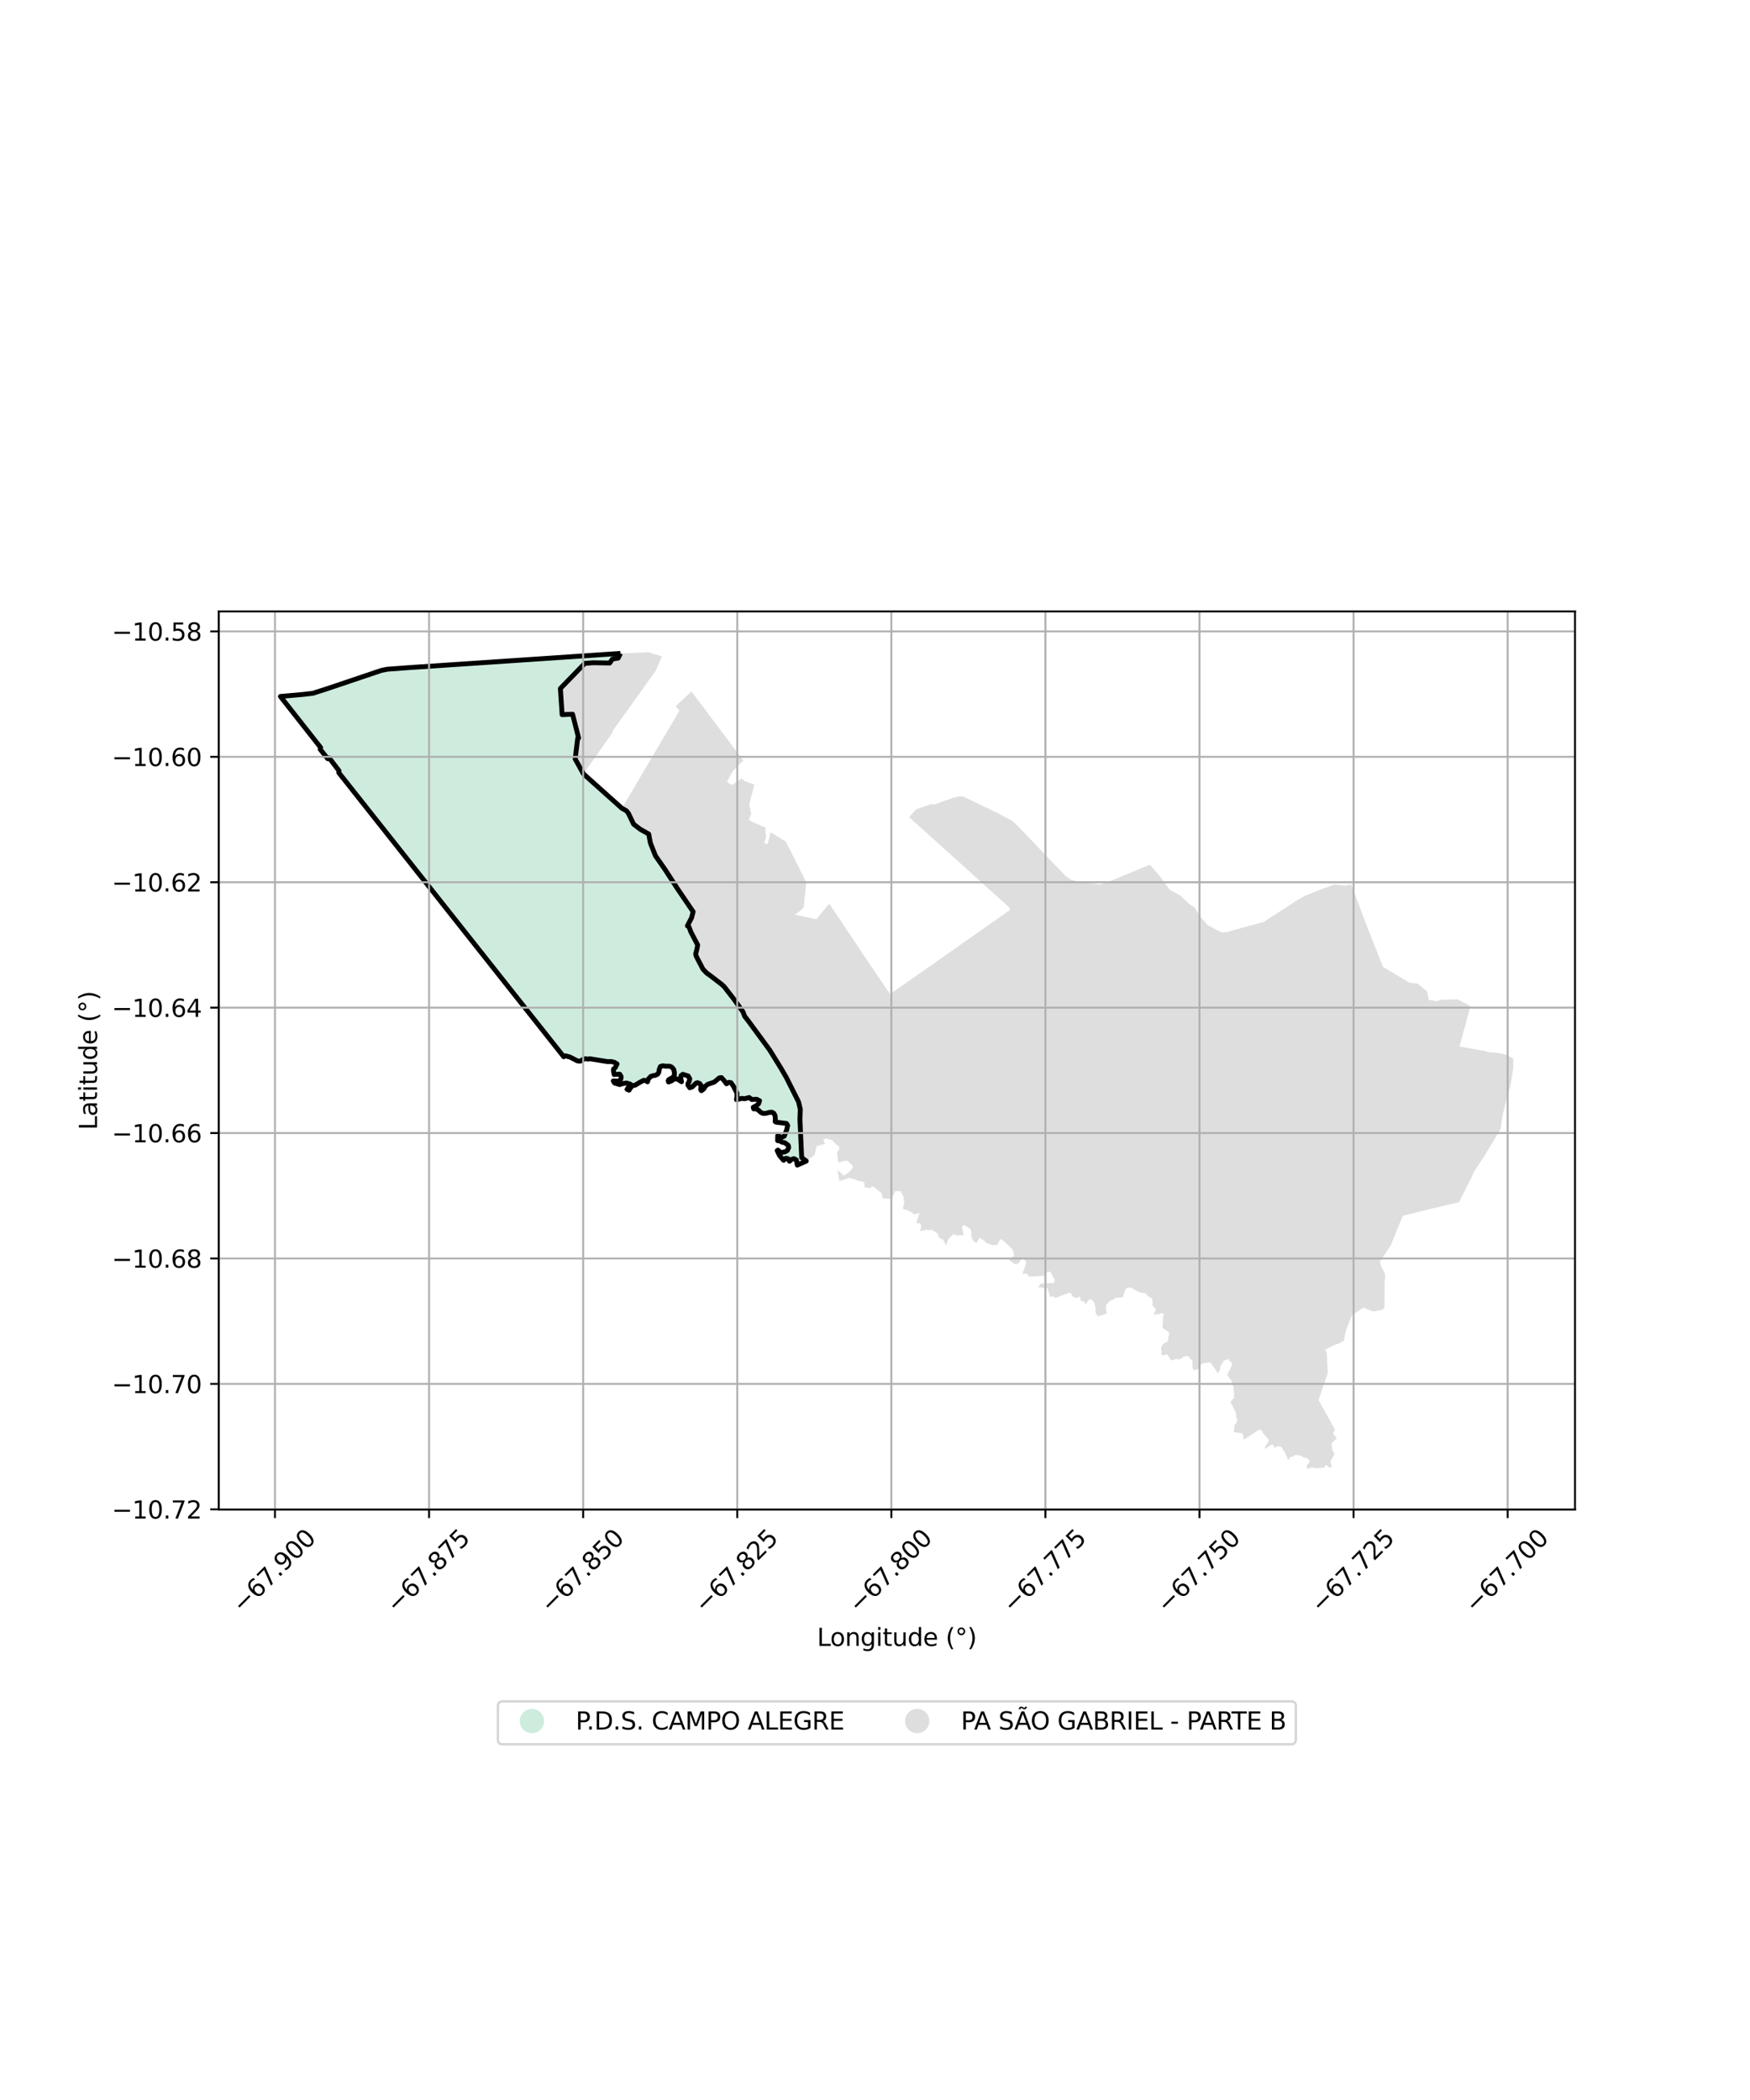 <?xml version="1.0" encoding="utf-8" standalone="no"?>
<!DOCTYPE svg PUBLIC "-//W3C//DTD SVG 1.1//EN"
  "http://www.w3.org/Graphics/SVG/1.1/DTD/svg11.dtd">
<svg xmlns:xlink="http://www.w3.org/1999/xlink" width="720pt" height="864pt" viewBox="0 0 720 864" xmlns="http://www.w3.org/2000/svg" version="1.1">
 <defs>
  <style type="text/css">*{stroke-linejoin: round; stroke-linecap: butt}</style>
 </defs>
 <g id="figure_1">
  <g id="patch_1">
   <path d="M 0 864 
L 720 864 
L 720 0 
L 0 0 
z
" style="fill: #ffffff"/>
  </g>
  <g id="axes_1">
   <g id="patch_2">
    <path d="M 90 621.082 
L 648 621.082 
L 648 251.558 
L 90 251.558 
z
" style="fill: #ffffff"/>
   </g>
   <g id="PatchCollection_1">
    <path d="M 255.27 268.825 
L 254.335 270.756 
L 251.948 271.163 
L 250.85 272.791 
L 244.049 272.671 
L 240.606 272.929 
L 230.558 283.266 
L 231.274 294.041 
L 235.564 293.836 
L 235.74 294.524 
L 236.196 296.25 
L 238.062 303.623 
L 237.698 303.683 
L 236.639 312.252 
L 240.034 318.384 
L 255.868 332.55 
L 257.717 333.576 
L 258.54 334.608 
L 259.151 335.873 
L 260.687 339.09 
L 263.388 341.167 
L 266.891 343.132 
L 267.582 346.817 
L 269.683 352.123 
L 273.471 357.522 
L 278.762 365.676 
L 285.175 375.104 
L 285.001 375.782 
L 284.531 377.618 
L 282.812 380.927 
L 283.428 381.254 
L 284.265 383.467 
L 287.051 388.806 
L 286.866 389.78 
L 286.74 390.507 
L 286.224 392.407 
L 286.341 393.13 
L 286.868 394.242 
L 289.226 398.751 
L 290.785 400.375 
L 292.141 401.321 
L 297.009 405.07 
L 297.957 405.955 
L 301.997 411.148 
L 305.709 416.343 
L 306.392 418.158 
L 307.774 419.9 
L 316.303 431.415 
L 316.584 431.854 
L 316.638 431.963 
L 321.189 439.3 
L 323.471 443.219 
L 328.549 453.331 
L 329.254 456.361 
L 329.108 460.586 
L 329.838 476.271 
L 331.73 477.696 
L 328.03 479.358 
L 327.644 477.251 
L 326.666 476.697 
L 325.668 477 
L 324.819 477.779 
L 324.157 476.682 
L 323.288 476.558 
L 322.381 477.379 
L 320.721 475.412 
L 319.761 473.388 
L 320.083 473.176 
L 320.628 473.748 
L 321.541 474.216 
L 323.151 473.829 
L 323.969 473.306 
L 324.497 472.096 
L 324.293 471.21 
L 322.892 470.159 
L 321.782 469.951 
L 320.671 469.327 
L 319.94 469.285 
L 319.972 467.26 
L 321.625 467.92 
L 322.668 467.446 
L 323.666 464.842 
L 324.067 463.047 
L 323.564 462.218 
L 319.327 461.714 
L 318.907 461.443 
L 319.02 460.339 
L 318.867 458.995 
L 318.416 458.079 
L 317.649 457.609 
L 316.498 457.66 
L 315.426 457.991 
L 314.129 458.128 
L 313.186 457.775 
L 311.821 456.591 
L 310.893 456.159 
L 310.105 456.235 
L 309.916 455.557 
L 311.158 454.93 
L 312.067 454.142 
L 312.509 452.868 
L 311.26 452.252 
L 309.333 452.38 
L 308.232 451.547 
L 306.395 452.048 
L 305.223 451.902 
L 303.002 452.449 
L 303.19 451.33 
L 303.214 449.747 
L 301.766 446.919 
L 300.766 445.462 
L 299.875 445.302 
L 298.886 445.903 
L 298.01 444.695 
L 296.829 443.36 
L 295.956 443.467 
L 293.887 445.191 
L 291.157 446.131 
L 290.208 446.914 
L 289.486 448.081 
L 288.574 448.742 
L 288.283 448.348 
L 288.416 446.536 
L 287.899 445.805 
L 286.975 445.452 
L 286.398 445.624 
L 284.827 447.159 
L 283.793 447.539 
L 283.033 446.405 
L 283.077 445.72 
L 283.522 445.034 
L 283.788 443.868 
L 283.159 442.717 
L 280.936 441.992 
L 280.202 442.532 
L 280.071 443.486 
L 280.396 445.055 
L 278.658 443.918 
L 277.4 443.922 
L 276.144 444.782 
L 275.035 445.161 
L 274.927 444.652 
L 275.134 444.212 
L 276.782 443.277 
L 277.414 442.543 
L 277.474 441.407 
L 277.198 439.999 
L 276.412 439.071 
L 275.561 438.662 
L 273.723 438.65 
L 272.688 438.494 
L 271.718 438.787 
L 271.277 439.861 
L 271.041 441.189 
L 270.595 441.923 
L 269.6 442.432 
L 268.621 442.581 
L 267.755 442.869 
L 266.737 443.964 
L 266.403 445.086 
L 265.571 444.612 
L 264.88 444.454 
L 263.057 445.41 
L 261.39 446.451 
L 260.482 446.614 
L 259.693 447.153 
L 258.821 448.535 
L 257.981 448.186 
L 258.454 447.425 
L 259.104 447.41 
L 259.353 446.064 
L 257.761 445.568 
L 256.061 445.857 
L 254.953 446.235 
L 252.851 445.587 
L 252.318 444.738 
L 254.325 444.831 
L 255.127 444.482 
L 255.469 443.817 
L 255.53 442.907 
L 254.965 441.938 
L 252.679 442.08 
L 252.386 440.441 
L 252.477 439.791 
L 253.085 439.312 
L 253.882 437.756 
L 252.746 437.045 
L 251.541 436.762 
L 250.027 436.782 
L 244.013 435.88 
L 243.661 435.716 
L 242.686 435.612 
L 241.991 435.758 
L 240.742 435.597 
L 239.609 435.976 
L 238.965 436.502 
L 238.423 436.608 
L 237.443 436.425 
L 234.436 434.873 
L 232.656 434.398 
L 231.93 434.767 
L 231.427 434.132 
L 227.417 429.072 
L 198.238 392.244 
L 195.739 389.089 
L 173.559 361.095 
L 159.381 343.204 
L 147.056 327.573 
L 139.362 317.867 
L 139.472 317.121 
L 135.453 311.837 
L 134.827 312.164 
L 131.758 308.316 
L 131.925 307.57 
L 124.214 297.786 
L 115.364 286.538 
L 118.747 286.274 
L 122.195 286.005 
L 124.693 285.709 
L 126.833 285.501 
L 128.68 285.248 
L 131.502 284.396 
L 133.811 283.632 
L 134.468 283.404 
L 134.748 283.308 
L 135.023 283.214 
L 135.299 283.119 
L 135.573 283.025 
L 137.382 282.393 
L 139.221 281.796 
L 140.755 281.366 
L 143.321 280.415 
L 145.46 279.762 
L 147.42 279.042 
L 149.331 278.406 
L 151.591 277.564 
L 153.758 276.843 
L 156.883 275.835 
L 159.307 275.34 
L 161.957 275.113 
L 165.089 274.891 
L 168.427 274.667 
L 170.737 274.517 
L 173.408 274.302 
L 174.123 274.279 
L 175.416 274.197 
L 176.709 274.114 
L 178.864 273.973 
L 181.066 273.824 
L 183.276 273.683 
L 185.487 273.531 
L 187.644 273.385 
L 189.953 273.234 
L 194.48 272.93 
L 199.099 272.612 
L 202.957 272.372 
L 203.709 272.314 
L 206.399 272.107 
L 208.375 271.996 
L 212.981 271.672 
L 213.678 271.639 
L 218.987 271.279 
L 224.303 270.916 
L 229.624 270.552 
L 243.851 269.595 
L 255.27 268.825 
" clip-path="url(#p26cec25c12)" style="fill: #b3e2cd; fill-opacity: 0.65"/>
    <path d="M 547.848 594.24 
L 547.895 594.404 
L 547.904 594.42 
L 548.123 596.45 
L 549.066 598.263 
L 547.467 601.018 
L 547.525 601.318 
L 547.473 601.4 
L 547.433 601.618 
L 547.446 601.788 
L 547.521 602.094 
L 547.65 602.346 
L 547.756 602.516 
L 547.966 603.605 
L 546.641 603.693 
L 546.555 603.61 
L 546.365 603.311 
L 546.276 603.141 
L 546.032 602.964 
L 545.691 602.849 
L 545.508 602.862 
L 545.311 602.93 
L 545.181 603.039 
L 545.045 603.297 
L 544.95 603.665 
L 544.863 603.81 
L 540.924 604.072 
L 540.57 603.957 
L 540.298 603.76 
L 540.135 603.719 
L 539.924 603.733 
L 539.556 603.794 
L 539.529 603.794 
L 539.012 603.977 
L 538.427 604.188 
L 538.252 604.249 
L 537.697 604.285 
L 537.696 602.894 
L 538.981 601.179 
L 538.438 600.854 
L 538.441 600.843 
L 538.4 600.646 
L 538.23 600.353 
L 537.985 600.095 
L 537.393 599.83 
L 537.013 599.755 
L 536.587 599.744 
L 535.205 598.916 
L 533.089 598.518 
L 531.85 599.378 
L 531.673 599.333 
L 531.476 599.333 
L 531.272 599.347 
L 531.034 599.476 
L 530.803 599.673 
L 530.646 599.816 
L 530.517 599.959 
L 530.381 600.163 
L 530.381 600.398 
L 529.967 600.685 
L 528.416 597.082 
L 527.804 596.54 
L 527.783 596.505 
L 527.64 595.94 
L 527.504 595.709 
L 527.239 595.41 
L 526.973 595.301 
L 526.484 595.097 
L 526.069 594.988 
L 526.052 594.987 
L 526.002 594.943 
L 525.948 594.982 
L 525.824 594.975 
L 525.477 595.015 
L 525.232 595.077 
L 524.994 595.362 
L 524.865 595.532 
L 524.715 595.607 
L 524.538 595.58 
L 524.409 595.512 
L 524.314 595.417 
L 524.076 595.185 
L 523.988 595.002 
L 523.947 594.784 
L 523.926 594.56 
L 523.817 594.458 
L 523.702 594.363 
L 523.409 594.363 
L 522.981 594.54 
L 522.512 594.818 
L 521.865 595.213 
L 521.335 595.519 
L 520.702 595.913 
L 520.485 596.097 
L 520.475 596.102 
L 520.295 595.776 
L 521.22 594.038 
L 521.498 593.724 
L 521.702 593.52 
L 521.723 593.35 
L 521.759 593.024 
L 522.076 592.429 
L 519.475 589.393 
L 519.417 588.903 
L 519.328 588.644 
L 519.158 588.447 
L 519.029 588.406 
L 518.907 588.474 
L 518.778 588.58 
L 518.294 588.014 
L 511.725 592.327 
L 511.433 591.347 
L 511.473 591.208 
L 511.479 590.337 
L 511.371 590.092 
L 511.255 590.011 
L 511.071 589.943 
L 511.014 589.943 
L 510.926 589.646 
L 507.615 589.229 
L 507.96 586.262 
L 509.003 584.945 
L 508.899 584.591 
L 509.024 584.36 
L 509.078 584.143 
L 509.038 583.905 
L 508.908 583.531 
L 508.711 583.164 
L 508.568 582.932 
L 508.527 582.579 
L 508.643 581.776 
L 508.596 581.532 
L 508.378 581.056 
L 507.895 580.097 
L 507.562 579.315 
L 507.208 578.655 
L 507.117 578.568 
L 506.957 578.028 
L 506.18 576.983 
L 507.704 575.071 
L 507.628 574.419 
L 507.67 574.317 
L 507.773 574.093 
L 507.766 573.678 
L 507.711 572.998 
L 507.602 572.461 
L 507.602 571.937 
L 507.534 571.033 
L 507.5 570.645 
L 507.364 570.278 
L 507.181 569.917 
L 507.078 569.756 
L 506.929 568.493 
L 504.9 565.671 
L 506.894 561.645 
L 506.694 561.31 
L 506.732 561.193 
L 506.827 560.704 
L 506.773 560.554 
L 506.691 560.418 
L 506.48 560.268 
L 506.011 560.078 
L 505.926 560.029 
L 505.377 559.112 
L 503.507 559.867 
L 501.991 562.394 
L 501.864 563.639 
L 501.036 565.068 
L 500.39 564.023 
L 500.366 563.913 
L 500.236 563.716 
L 500.151 563.638 
L 499.49 562.569 
L 497.905 560.506 
L 494.931 560.931 
L 494.093 561.371 
L 493.527 563.135 
L 491.425 563.769 
L 490.588 563.037 
L 490.644 560.522 
L 490.507 560.32 
L 490.524 560.153 
L 490.571 559.826 
L 490.49 559.602 
L 490.034 559.31 
L 489.723 559.157 
L 488.956 558.019 
L 487.926 558.051 
L 487.776 558.116 
L 487.694 558.079 
L 487.375 558.024 
L 487.082 558.024 
L 486.912 558.12 
L 486.756 558.276 
L 486.443 558.657 
L 486.407 558.717 
L 485.314 559.196 
L 484.635 559.289 
L 484.307 559.187 
L 484.083 559.119 
L 483.79 559.153 
L 483.45 559.296 
L 483.028 559.418 
L 482.783 559.534 
L 482.769 559.546 
L 481.858 559.671 
L 481.808 559.637 
L 480.62 557.825 
L 480.553 557.671 
L 480.28 557.324 
L 480.172 557.222 
L 480.063 557.195 
L 479.906 557.195 
L 479.6 557.338 
L 479.009 557.548 
L 478.931 557.589 
L 477.941 557.543 
L 477.805 556.248 
L 477.845 556.161 
L 477.948 555.774 
L 477.961 555.61 
L 477.873 555.393 
L 477.709 555.114 
L 477.673 554.987 
L 477.626 554.537 
L 478.423 553.03 
L 480.514 551.818 
L 480.735 549.702 
L 480.845 549.599 
L 481.008 549.436 
L 481.083 549.307 
L 481.083 549.103 
L 481.001 548.817 
L 480.857 548.54 
L 480.907 548.062 
L 478.352 546.443 
L 478.33 545.159 
L 478.356 545.084 
L 478.349 544.696 
L 478.41 544.084 
L 478.505 543.316 
L 478.512 542.949 
L 478.458 542.316 
L 478.424 542.153 
L 478.458 541.942 
L 478.6 541.473 
L 478.798 541.167 
L 478.798 540.963 
L 478.764 540.705 
L 478.662 540.541 
L 478.553 540.46 
L 478.328 540.365 
L 477.995 540.358 
L 477.567 540.358 
L 477.335 540.439 
L 476.902 540.658 
L 474.55 540.865 
L 475.608 538.851 
L 474.207 537.091 
L 474.193 536.978 
L 474.132 536.645 
L 474.136 536.551 
L 474.297 535.686 
L 474.095 535.444 
L 474.077 535.047 
L 474.159 534.632 
L 474.091 534.421 
L 473.622 534 
L 473.18 533.748 
L 472.588 533.456 
L 472.386 533.398 
L 471.37 532.18 
L 468.899 531.748 
L 468.43 531.525 
L 466.755 530.613 
L 466.691 530.559 
L 466.256 530.212 
L 465.82 529.96 
L 465.467 529.845 
L 465.011 529.77 
L 464.582 529.77 
L 464.12 529.783 
L 463.814 529.926 
L 463.508 530.171 
L 463.504 530.18 
L 463.121 530.159 
L 461.944 533.806 
L 461.784 533.845 
L 461.644 533.83 
L 460.549 533.823 
L 460.168 533.904 
L 459.95 533.904 
L 459.583 533.911 
L 459.223 533.959 
L 458.964 534.054 
L 458.583 534.204 
L 458.08 534.584 
L 457.906 534.791 
L 456.803 535.061 
L 454.954 537.069 
L 455.296 540.458 
L 451.741 541.571 
L 450.943 540.456 
L 450.836 540.147 
L 450.726 539.779 
L 450.696 537.644 
L 450.509 537.42 
L 450.51 537.413 
L 450.442 536.849 
L 450.442 536.611 
L 450.102 535.978 
L 449.932 535.611 
L 449.537 535.094 
L 449.197 534.816 
L 448.912 534.659 
L 448.694 534.598 
L 448.449 534.605 
L 448.238 534.673 
L 448.227 534.683 
L 448.166 534.61 
L 446.71 536.512 
L 446.239 536.208 
L 446.198 535.842 
L 446.075 535.489 
L 445.919 535.319 
L 445.728 535.278 
L 445.415 535.387 
L 445.232 535.559 
L 444.781 535.268 
L 444.287 533.417 
L 443.025 534.045 
L 441.772 533.779 
L 440.848 532.559 
L 440.804 532.415 
L 440.709 532.197 
L 440.478 531.98 
L 440.199 531.878 
L 439.913 531.823 
L 439.655 531.946 
L 438.913 532.347 
L 438.894 532.362 
L 438.148 532.432 
L 436.707 533.041 
L 434.522 533.966 
L 434.519 533.966 
L 433.982 533.85 
L 433.771 533.694 
L 433.438 533.503 
L 433.261 533.401 
L 432.669 533.456 
L 432.39 533.49 
L 432.03 533.52 
L 431.226 530.847 
L 431.219 530.843 
L 431.139 530.484 
L 430.867 529.967 
L 430.595 529.811 
L 430.078 529.967 
L 429.767 530.03 
L 429.6 529.937 
L 427.167 529.561 
L 428.108 528.181 
L 433.772 527.824 
L 433.634 527.365 
L 433.758 527.288 
L 433.894 527.165 
L 433.934 526.886 
L 433.928 526.648 
L 433.839 526.376 
L 433.737 526.091 
L 433.601 525.894 
L 433.363 525.642 
L 433.22 525.261 
L 433.057 524.887 
L 432.829 524.682 
L 432.446 523.407 
L 431.204 523.162 
L 429.629 524.87 
L 423.488 525.245 
L 423.149 524.867 
L 422.334 523.957 
L 420.763 524.263 
L 420.885 523.295 
L 421.041 522.861 
L 421.052 522.861 
L 421.202 522.602 
L 421.338 522.439 
L 421.474 522.187 
L 421.521 521.868 
L 421.535 521.528 
L 421.56 521.416 
L 421.914 520.43 
L 421.964 520.379 
L 422.003 520.182 
L 422.256 519.476 
L 420.792 517.067 
L 419.016 519.84 
L 417.572 520.113 
L 415.194 518.436 
L 417.297 516.525 
L 417.098 515.914 
L 417.121 515.829 
L 417.08 515.51 
L 416.985 515.129 
L 416.828 514.728 
L 416.618 514.408 
L 416.605 514.393 
L 416.469 513.973 
L 413.166 510.707 
L 411.567 509.743 
L 410.263 512.192 
L 408.301 512.281 
L 405.975 511.473 
L 404.403 510.084 
L 403.049 509.283 
L 401.688 511.485 
L 400.366 510.459 
L 399.599 508.615 
L 399.623 506.596 
L 399.399 506.35 
L 399.423 506.268 
L 399.457 506.132 
L 399.45 505.982 
L 399.375 505.799 
L 399.199 505.588 
L 398.859 505.357 
L 398.464 505.139 
L 398.158 504.983 
L 398.147 504.98 
L 398.002 504.821 
L 396.563 503.953 
L 395.748 504.852 
L 396.537 508.14 
L 393.755 508.273 
L 392.291 507.754 
L 391.709 508.308 
L 391.547 508.424 
L 391.39 508.594 
L 391.283 508.712 
L 390.308 509.64 
L 389.148 512.411 
L 388.599 511.198 
L 388.602 511.191 
L 388.595 511.062 
L 388.547 510.96 
L 388.493 510.81 
L 388.355 510.66 
L 388.124 510.148 
L 386.297 509.175 
L 385.9 507.579 
L 384.231 506.52 
L 384.026 506.483 
L 383.555 506.071 
L 383.405 505.969 
L 383.194 505.941 
L 382.895 505.969 
L 382.542 506.077 
L 382.314 506.167 
L 381.225 505.966 
L 378.575 506.577 
L 379.072 504.208 
L 378.753 504.026 
L 378.787 503.942 
L 378.76 503.629 
L 378.631 503.398 
L 378.399 503.242 
L 377.978 503.208 
L 377.808 503.214 
L 377.563 503.316 
L 377.528 503.33 
L 377.047 503.056 
L 378.321 499.006 
L 376.185 499.689 
L 376.004 499.596 
L 375.754 499.352 
L 375.427 499.025 
L 375.141 498.787 
L 374.624 498.597 
L 374.046 498.264 
L 373.563 498.094 
L 373.285 497.896 
L 372.958 497.74 
L 372.373 497.686 
L 372.233 497.668 
L 371.471 497.278 
L 372.084 494.62 
L 371.703 493.455 
L 371.72 493.428 
L 371.809 493.272 
L 371.795 492.993 
L 371.768 492.599 
L 371.713 492.313 
L 371.36 491.606 
L 371.142 491.198 
L 370.835 490.799 
L 370.613 490.12 
L 368.354 490.018 
L 366.859 493.263 
L 363.216 493.056 
L 362.654 490.826 
L 359.161 488.051 
L 357.787 488.83 
L 355.682 488.466 
L 355.656 486.61 
L 355.263 486.481 
L 355.233 486.417 
L 355.063 486.199 
L 354.56 486.077 
L 353.934 485.948 
L 353.612 485.94 
L 351.933 485.39 
L 351.771 485.234 
L 351.553 485.145 
L 351.39 485.084 
L 351.152 485.105 
L 351.103 485.118 
L 349.428 484.569 
L 345.375 485.951 
L 344.602 481.4 
L 347.166 483.746 
L 347.818 483.206 
L 347.833 483.214 
L 347.983 483.194 
L 348.227 483.058 
L 349.003 482.459 
L 349.302 482.262 
L 349.52 482.01 
L 349.69 481.765 
L 349.935 481.684 
L 350.2 481.446 
L 350.282 481.167 
L 350.282 481.164 
L 350.377 481.084 
L 351.031 479.863 
L 348.667 477.53 
L 347.923 477.668 
L 347.874 477.665 
L 347.5 477.665 
L 347.044 477.692 
L 346.629 477.828 
L 346.391 477.916 
L 346.264 477.977 
L 344.937 478.224 
L 344.337 474.516 
L 345.412 472.379 
L 345.168 472.116 
L 345.194 471.918 
L 345.16 471.734 
L 345.038 471.517 
L 344.888 471.415 
L 344.541 471.258 
L 344.234 471.112 
L 342.238 468.964 
L 341.275 468.858 
L 341.065 468.769 
L 340.766 468.654 
L 340.433 468.511 
L 340.14 468.422 
L 339.862 468.436 
L 339.569 468.599 
L 339.534 468.666 
L 338.749 468.58 
L 339.384 470.698 
L 338.633 470.887 
L 338.454 470.864 
L 338.256 470.864 
L 338.032 470.911 
L 337.753 471.068 
L 337.665 471.13 
L 335.961 471.558 
L 335.13 475.203 
L 331.73 477.696 
L 329.837 476.271 
L 329.108 460.586 
L 329.254 456.361 
L 328.549 453.332 
L 323.471 443.219 
L 321.189 439.3 
L 316.638 431.963 
L 316.584 431.854 
L 316.304 431.415 
L 307.774 419.901 
L 306.392 418.158 
L 305.709 416.343 
L 301.997 411.148 
L 297.957 405.955 
L 297.009 405.069 
L 292.141 401.32 
L 290.785 400.375 
L 289.226 398.751 
L 286.868 394.242 
L 286.34 393.13 
L 286.224 392.407 
L 286.74 390.506 
L 286.866 389.78 
L 287.051 388.806 
L 284.265 383.467 
L 283.428 381.254 
L 285.178 377.874 
L 285.607 375.349 
L 285.174 375.104 
L 278.762 365.676 
L 273.471 357.522 
L 269.683 352.123 
L 267.582 346.817 
L 266.892 343.132 
L 263.388 341.167 
L 260.687 339.09 
L 259.151 335.873 
L 258.539 334.607 
L 257.717 333.576 
L 255.868 332.55 
L 279.542 292.397 
L 277.993 290.485 
L 284.514 284.498 
L 293.884 296.985 
L 297.311 301.555 
L 302.72 308.763 
L 305.793 312.859 
L 301.593 317.154 
L 299.105 321.57 
L 299.986 322.368 
L 301.335 322.981 
L 305.091 320.28 
L 306.401 321.389 
L 310.329 322.742 
L 308.267 331.125 
L 309.091 334.803 
L 308.115 337.137 
L 308.752 337.824 
L 314.893 340.484 
L 314.963 341.967 
L 315.13 344.621 
L 314.338 346.821 
L 315.754 347.381 
L 317.049 342.431 
L 323.342 346.269 
L 331.73 363.01 
L 330.681 373.172 
L 329.489 374.541 
L 327.012 376.311 
L 335.866 378.212 
L 341.181 371.806 
L 353.956 390.877 
L 356.12 394.178 
L 366.172 408.965 
L 372.255 404.741 
L 378.88 400.11 
L 384.1 396.474 
L 389.75 392.504 
L 415.523 374.4 
L 415.348 373.41 
L 408.825 367.576 
L 400.172 359.773 
L 391.486 351.914 
L 374.036 336.215 
L 376.936 332.984 
L 383.689 330.673 
L 384.035 331.125 
L 391.977 328.294 
L 394.811 327.61 
L 396.331 327.735 
L 402.2 330.538 
L 410.409 334.507 
L 416.37 337.674 
L 418.575 339.667 
L 429.282 350.853 
L 430.193 351.809 
L 438.358 360.333 
L 440.499 361.893 
L 442.697 362.551 
L 452.56 363.891 
L 456.301 362.715 
L 468.284 357.75 
L 469.274 357.319 
L 473.061 355.769 
L 477.325 360.659 
L 481.206 366.04 
L 485.415 368.32 
L 489.645 372.23 
L 491.311 373.196 
L 494.264 377.617 
L 496.845 380.649 
L 500.067 382.324 
L 502.608 383.573 
L 505.026 383.543 
L 505.981 383.115 
L 519.916 379.301 
L 525.287 375.818 
L 529.389 373.247 
L 533.113 370.703 
L 536.526 368.73 
L 543.271 366.013 
L 549.134 363.887 
L 553.55 364.397 
L 555.709 363.835 
L 555.921 363.807 
L 560.085 374.981 
L 562.063 380.217 
L 564.037 385.217 
L 565.57 389.12 
L 568.971 397.775 
L 579.883 404.319 
L 583.213 404.688 
L 587.157 407.897 
L 587.788 411.351 
L 590.985 411.894 
L 593.013 411.313 
L 599.755 411.177 
L 605.001 413.958 
L 600.463 430.558 
L 601.147 430.689 
L 611.353 432.495 
L 612.333 432.915 
L 614.86 433.031 
L 619.23 433.791 
L 622.567 435.478 
L 622.636 439.272 
L 621.448 446.476 
L 619.556 453.5 
L 618.343 458.214 
L 617.379 464.434 
L 610.909 475.319 
L 610.718 475.64 
L 607.214 480.907 
L 606.312 482.275 
L 605.54 484.148 
L 605.221 484.823 
L 603.116 489.025 
L 602.793 489.678 
L 600.25 494.643 
L 596.991 495.392 
L 589.341 497.191 
L 577.149 500.209 
L 576.232 502.43 
L 572.233 512.287 
L 570.17 515.435 
L 567.711 518.996 
L 568.423 521.458 
L 569.757 523.822 
L 569.915 525.716 
L 569.674 527.255 
L 569.613 538.168 
L 568.431 538.98 
L 564.899 539.582 
L 561.727 538.279 
L 561.01 537.986 
L 556.376 541.002 
L 555.645 542.533 
L 553.613 547.841 
L 552.935 551.623 
L 550.716 552.821 
L 549.486 553.119 
L 545.078 555.356 
L 545.824 556.214 
L 546.311 564.8 
L 542.504 575.978 
L 549.258 588.291 
L 548.41 589.849 
L 550.012 591.721 
L 547.833 593.767 
L 547.875 594.15 
L 547.848 594.24 
" clip-path="url(#p26cec25c12)" style="fill: #cccccc; fill-opacity: 0.65"/>
    <path d="M 269.829 275.874 
L 252.099 300.655 
L 251.988 301.417 
L 240.034 318.384 
L 236.639 312.252 
L 237.698 303.683 
L 238.062 303.624 
L 236.196 296.25 
L 235.74 294.524 
L 235.563 293.835 
L 231.273 294.041 
L 230.558 283.266 
L 240.606 272.929 
L 244.05 272.67 
L 250.85 272.791 
L 251.949 271.163 
L 254.335 270.756 
L 255.269 268.825 
L 266.699 268.355 
L 272.345 270.043 
L 269.829 275.874 
" clip-path="url(#p26cec25c12)" style="fill: #cccccc; fill-opacity: 0.65"/>
   </g>
   <g id="PatchCollection_2">
    <path d="M 255.27 268.825 
L 254.335 270.756 
L 251.948 271.163 
L 250.85 272.791 
L 244.049 272.671 
L 240.606 272.929 
L 230.558 283.266 
L 231.274 294.041 
L 235.564 293.836 
L 238.062 303.623 
L 237.698 303.683 
L 236.639 312.252 
L 240.034 318.384 
L 255.868 332.55 
L 257.717 333.576 
L 258.54 334.608 
L 260.687 339.09 
L 263.388 341.167 
L 266.891 343.132 
L 267.582 346.817 
L 269.683 352.123 
L 273.471 357.522 
L 278.762 365.676 
L 285.175 375.104 
L 284.531 377.618 
L 282.812 380.927 
L 283.428 381.254 
L 284.265 383.467 
L 287.051 388.806 
L 286.74 390.507 
L 286.224 392.407 
L 286.341 393.13 
L 286.868 394.242 
L 289.226 398.751 
L 290.785 400.375 
L 292.141 401.321 
L 297.009 405.07 
L 297.957 405.955 
L 301.997 411.148 
L 305.709 416.343 
L 306.392 418.158 
L 307.774 419.9 
L 316.638 431.963 
L 321.189 439.3 
L 323.471 443.219 
L 328.549 453.331 
L 329.254 456.361 
L 329.108 460.586 
L 329.838 476.271 
L 331.73 477.696 
L 328.03 479.358 
L 327.644 477.251 
L 326.666 476.697 
L 325.668 477 
L 324.819 477.779 
L 324.157 476.682 
L 323.288 476.558 
L 322.381 477.379 
L 320.721 475.412 
L 319.761 473.388 
L 320.083 473.176 
L 320.628 473.748 
L 321.541 474.216 
L 323.151 473.829 
L 323.969 473.306 
L 324.497 472.096 
L 324.293 471.21 
L 322.892 470.159 
L 321.782 469.951 
L 320.671 469.327 
L 319.94 469.285 
L 319.972 467.26 
L 321.625 467.92 
L 322.668 467.446 
L 323.666 464.842 
L 324.067 463.047 
L 323.564 462.218 
L 319.327 461.714 
L 318.907 461.443 
L 319.02 460.339 
L 318.867 458.995 
L 318.416 458.079 
L 317.649 457.609 
L 316.498 457.66 
L 315.426 457.991 
L 314.129 458.128 
L 313.186 457.775 
L 311.821 456.591 
L 310.893 456.159 
L 310.105 456.235 
L 309.916 455.557 
L 311.158 454.93 
L 312.067 454.142 
L 312.509 452.868 
L 311.26 452.252 
L 309.333 452.38 
L 308.232 451.547 
L 306.395 452.048 
L 305.223 451.902 
L 303.002 452.449 
L 303.19 451.33 
L 303.214 449.747 
L 301.766 446.919 
L 300.766 445.462 
L 299.875 445.302 
L 298.886 445.903 
L 298.01 444.695 
L 296.829 443.36 
L 295.956 443.467 
L 293.887 445.191 
L 291.157 446.131 
L 290.208 446.914 
L 289.486 448.081 
L 288.574 448.742 
L 288.283 448.348 
L 288.416 446.536 
L 287.899 445.805 
L 286.975 445.452 
L 286.398 445.624 
L 284.827 447.159 
L 283.793 447.539 
L 283.033 446.405 
L 283.077 445.72 
L 283.522 445.034 
L 283.788 443.868 
L 283.159 442.717 
L 280.936 441.992 
L 280.202 442.532 
L 280.071 443.486 
L 280.396 445.055 
L 278.658 443.918 
L 277.4 443.922 
L 276.144 444.782 
L 275.035 445.161 
L 274.927 444.652 
L 275.134 444.212 
L 276.782 443.277 
L 277.414 442.543 
L 277.474 441.407 
L 277.198 439.999 
L 276.412 439.071 
L 275.561 438.662 
L 273.723 438.65 
L 272.688 438.494 
L 271.718 438.787 
L 271.277 439.861 
L 271.041 441.189 
L 270.595 441.923 
L 269.6 442.432 
L 268.621 442.581 
L 267.755 442.869 
L 266.737 443.964 
L 266.403 445.086 
L 265.571 444.612 
L 264.88 444.454 
L 263.057 445.41 
L 261.39 446.451 
L 260.482 446.614 
L 259.693 447.153 
L 258.821 448.535 
L 257.981 448.186 
L 258.454 447.425 
L 259.104 447.41 
L 259.353 446.064 
L 257.761 445.568 
L 256.061 445.857 
L 254.953 446.235 
L 252.851 445.587 
L 252.318 444.738 
L 254.325 444.831 
L 255.127 444.482 
L 255.469 443.817 
L 255.53 442.907 
L 254.965 441.938 
L 252.679 442.08 
L 252.386 440.441 
L 252.477 439.791 
L 253.085 439.312 
L 253.882 437.756 
L 252.746 437.045 
L 251.541 436.762 
L 250.027 436.782 
L 242.686 435.612 
L 241.991 435.758 
L 240.742 435.597 
L 239.609 435.976 
L 238.965 436.502 
L 238.423 436.608 
L 237.443 436.425 
L 234.436 434.873 
L 232.656 434.398 
L 231.93 434.767 
L 139.362 317.867 
L 139.472 317.121 
L 135.453 311.837 
L 134.827 312.164 
L 131.758 308.316 
L 131.925 307.57 
L 115.364 286.538 
L 124.693 285.709 
L 128.68 285.248 
L 134.748 283.308 
L 156.883 275.835 
L 159.307 275.34 
L 168.427 274.667 
L 224.303 270.916 
L 255.27 268.825 
L 255.27 268.825 
" clip-path="url(#p26cec25c12)" style="fill: none; stroke: #000000; stroke-width: 2"/>
   </g>
   <g id="matplotlib.axis_1">
    <g id="xtick_1">
     <g id="line2d_1">
      <path d="M 113.135 621.082 
L 113.135 251.558 
" clip-path="url(#p26cec25c12)" style="fill: none; stroke: #b0b0b0; stroke-width: 0.8; stroke-linecap: square"/>
     </g>
     <g id="line2d_2">
      <defs>
       <path id="m2d2c40f3ee" d="M 0 0 
L 0 3.5 
" style="stroke: #000000; stroke-width: 0.8"/>
      </defs>
      <g>
       <use xlink:href="#m2d2c40f3ee" x="113.135" y="621.082" style="stroke: #000000; stroke-width: 0.8"/>
      </g>
     </g>
     <g id="text_1">
      <!-- −67.900 -->
      <g transform="translate(99.752 664.122) rotate(-45) scale(0.1 -0.1)">
       <defs>
        <path id="DejaVuSans-2212" d="M 678 2272 
L 4684 2272 
L 4684 1741 
L 678 1741 
L 678 2272 
z
" transform="scale(0.016)"/>
        <path id="DejaVuSans-36" d="M 2113 2584 
Q 1688 2584 1439 2293 
Q 1191 2003 1191 1497 
Q 1191 994 1439 701 
Q 1688 409 2113 409 
Q 2538 409 2786 701 
Q 3034 994 3034 1497 
Q 3034 2003 2786 2293 
Q 2538 2584 2113 2584 
z
M 3366 4563 
L 3366 3988 
Q 3128 4100 2886 4159 
Q 2644 4219 2406 4219 
Q 1781 4219 1451 3797 
Q 1122 3375 1075 2522 
Q 1259 2794 1537 2939 
Q 1816 3084 2150 3084 
Q 2853 3084 3261 2657 
Q 3669 2231 3669 1497 
Q 3669 778 3244 343 
Q 2819 -91 2113 -91 
Q 1303 -91 875 529 
Q 447 1150 447 2328 
Q 447 3434 972 4092 
Q 1497 4750 2381 4750 
Q 2619 4750 2861 4703 
Q 3103 4656 3366 4563 
z
" transform="scale(0.016)"/>
        <path id="DejaVuSans-37" d="M 525 4666 
L 3525 4666 
L 3525 4397 
L 1831 0 
L 1172 0 
L 2766 4134 
L 525 4134 
L 525 4666 
z
" transform="scale(0.016)"/>
        <path id="DejaVuSans-2e" d="M 684 794 
L 1344 794 
L 1344 0 
L 684 0 
L 684 794 
z
" transform="scale(0.016)"/>
        <path id="DejaVuSans-39" d="M 703 97 
L 703 672 
Q 941 559 1184 500 
Q 1428 441 1663 441 
Q 2288 441 2617 861 
Q 2947 1281 2994 2138 
Q 2813 1869 2534 1725 
Q 2256 1581 1919 1581 
Q 1219 1581 811 2004 
Q 403 2428 403 3163 
Q 403 3881 828 4315 
Q 1253 4750 1959 4750 
Q 2769 4750 3195 4129 
Q 3622 3509 3622 2328 
Q 3622 1225 3098 567 
Q 2575 -91 1691 -91 
Q 1453 -91 1209 -44 
Q 966 3 703 97 
z
M 1959 2075 
Q 2384 2075 2632 2365 
Q 2881 2656 2881 3163 
Q 2881 3666 2632 3958 
Q 2384 4250 1959 4250 
Q 1534 4250 1286 3958 
Q 1038 3666 1038 3163 
Q 1038 2656 1286 2365 
Q 1534 2075 1959 2075 
z
" transform="scale(0.016)"/>
        <path id="DejaVuSans-30" d="M 2034 4250 
Q 1547 4250 1301 3770 
Q 1056 3291 1056 2328 
Q 1056 1369 1301 889 
Q 1547 409 2034 409 
Q 2525 409 2770 889 
Q 3016 1369 3016 2328 
Q 3016 3291 2770 3770 
Q 2525 4250 2034 4250 
z
M 2034 4750 
Q 2819 4750 3233 4129 
Q 3647 3509 3647 2328 
Q 3647 1150 3233 529 
Q 2819 -91 2034 -91 
Q 1250 -91 836 529 
Q 422 1150 422 2328 
Q 422 3509 836 4129 
Q 1250 4750 2034 4750 
z
" transform="scale(0.016)"/>
       </defs>
       <use xlink:href="#DejaVuSans-2212"/>
       <use xlink:href="#DejaVuSans-36" transform="translate(83.789 0)"/>
       <use xlink:href="#DejaVuSans-37" transform="translate(147.412 0)"/>
       <use xlink:href="#DejaVuSans-2e" transform="translate(211.035 0)"/>
       <use xlink:href="#DejaVuSans-39" transform="translate(242.822 0)"/>
       <use xlink:href="#DejaVuSans-30" transform="translate(306.445 0)"/>
       <use xlink:href="#DejaVuSans-30" transform="translate(370.068 0)"/>
      </g>
     </g>
    </g>
    <g id="xtick_2">
     <g id="line2d_3">
      <path d="M 176.53 621.082 
L 176.53 251.558 
" clip-path="url(#p26cec25c12)" style="fill: none; stroke: #b0b0b0; stroke-width: 0.8; stroke-linecap: square"/>
     </g>
     <g id="line2d_4">
      <g>
       <use xlink:href="#m2d2c40f3ee" x="176.53" y="621.082" style="stroke: #000000; stroke-width: 0.8"/>
      </g>
     </g>
     <g id="text_2">
      <!-- −67.875 -->
      <g transform="translate(163.148 664.122) rotate(-45) scale(0.1 -0.1)">
       <defs>
        <path id="DejaVuSans-38" d="M 2034 2216 
Q 1584 2216 1326 1975 
Q 1069 1734 1069 1313 
Q 1069 891 1326 650 
Q 1584 409 2034 409 
Q 2484 409 2743 651 
Q 3003 894 3003 1313 
Q 3003 1734 2745 1975 
Q 2488 2216 2034 2216 
z
M 1403 2484 
Q 997 2584 770 2862 
Q 544 3141 544 3541 
Q 544 4100 942 4425 
Q 1341 4750 2034 4750 
Q 2731 4750 3128 4425 
Q 3525 4100 3525 3541 
Q 3525 3141 3298 2862 
Q 3072 2584 2669 2484 
Q 3125 2378 3379 2068 
Q 3634 1759 3634 1313 
Q 3634 634 3220 271 
Q 2806 -91 2034 -91 
Q 1263 -91 848 271 
Q 434 634 434 1313 
Q 434 1759 690 2068 
Q 947 2378 1403 2484 
z
M 1172 3481 
Q 1172 3119 1398 2916 
Q 1625 2713 2034 2713 
Q 2441 2713 2670 2916 
Q 2900 3119 2900 3481 
Q 2900 3844 2670 4047 
Q 2441 4250 2034 4250 
Q 1625 4250 1398 4047 
Q 1172 3844 1172 3481 
z
" transform="scale(0.016)"/>
        <path id="DejaVuSans-35" d="M 691 4666 
L 3169 4666 
L 3169 4134 
L 1269 4134 
L 1269 2991 
Q 1406 3038 1543 3061 
Q 1681 3084 1819 3084 
Q 2600 3084 3056 2656 
Q 3513 2228 3513 1497 
Q 3513 744 3044 326 
Q 2575 -91 1722 -91 
Q 1428 -91 1123 -41 
Q 819 9 494 109 
L 494 744 
Q 775 591 1075 516 
Q 1375 441 1709 441 
Q 2250 441 2565 725 
Q 2881 1009 2881 1497 
Q 2881 1984 2565 2268 
Q 2250 2553 1709 2553 
Q 1456 2553 1204 2497 
Q 953 2441 691 2322 
L 691 4666 
z
" transform="scale(0.016)"/>
       </defs>
       <use xlink:href="#DejaVuSans-2212"/>
       <use xlink:href="#DejaVuSans-36" transform="translate(83.789 0)"/>
       <use xlink:href="#DejaVuSans-37" transform="translate(147.412 0)"/>
       <use xlink:href="#DejaVuSans-2e" transform="translate(211.035 0)"/>
       <use xlink:href="#DejaVuSans-38" transform="translate(242.822 0)"/>
       <use xlink:href="#DejaVuSans-37" transform="translate(306.445 0)"/>
       <use xlink:href="#DejaVuSans-35" transform="translate(370.068 0)"/>
      </g>
     </g>
    </g>
    <g id="xtick_3">
     <g id="line2d_5">
      <path d="M 239.926 621.082 
L 239.926 251.558 
" clip-path="url(#p26cec25c12)" style="fill: none; stroke: #b0b0b0; stroke-width: 0.8; stroke-linecap: square"/>
     </g>
     <g id="line2d_6">
      <g>
       <use xlink:href="#m2d2c40f3ee" x="239.926" y="621.082" style="stroke: #000000; stroke-width: 0.8"/>
      </g>
     </g>
     <g id="text_3">
      <!-- −67.850 -->
      <g transform="translate(226.543 664.122) rotate(-45) scale(0.1 -0.1)">
       <use xlink:href="#DejaVuSans-2212"/>
       <use xlink:href="#DejaVuSans-36" transform="translate(83.789 0)"/>
       <use xlink:href="#DejaVuSans-37" transform="translate(147.412 0)"/>
       <use xlink:href="#DejaVuSans-2e" transform="translate(211.035 0)"/>
       <use xlink:href="#DejaVuSans-38" transform="translate(242.822 0)"/>
       <use xlink:href="#DejaVuSans-35" transform="translate(306.445 0)"/>
       <use xlink:href="#DejaVuSans-30" transform="translate(370.068 0)"/>
      </g>
     </g>
    </g>
    <g id="xtick_4">
     <g id="line2d_7">
      <path d="M 303.321 621.082 
L 303.321 251.558 
" clip-path="url(#p26cec25c12)" style="fill: none; stroke: #b0b0b0; stroke-width: 0.8; stroke-linecap: square"/>
     </g>
     <g id="line2d_8">
      <g>
       <use xlink:href="#m2d2c40f3ee" x="303.321" y="621.082" style="stroke: #000000; stroke-width: 0.8"/>
      </g>
     </g>
     <g id="text_4">
      <!-- −67.825 -->
      <g transform="translate(289.939 664.122) rotate(-45) scale(0.1 -0.1)">
       <defs>
        <path id="DejaVuSans-32" d="M 1228 531 
L 3431 531 
L 3431 0 
L 469 0 
L 469 531 
Q 828 903 1448 1529 
Q 2069 2156 2228 2338 
Q 2531 2678 2651 2914 
Q 2772 3150 2772 3378 
Q 2772 3750 2511 3984 
Q 2250 4219 1831 4219 
Q 1534 4219 1204 4116 
Q 875 4013 500 3803 
L 500 4441 
Q 881 4594 1212 4672 
Q 1544 4750 1819 4750 
Q 2544 4750 2975 4387 
Q 3406 4025 3406 3419 
Q 3406 3131 3298 2873 
Q 3191 2616 2906 2266 
Q 2828 2175 2409 1742 
Q 1991 1309 1228 531 
z
" transform="scale(0.016)"/>
       </defs>
       <use xlink:href="#DejaVuSans-2212"/>
       <use xlink:href="#DejaVuSans-36" transform="translate(83.789 0)"/>
       <use xlink:href="#DejaVuSans-37" transform="translate(147.412 0)"/>
       <use xlink:href="#DejaVuSans-2e" transform="translate(211.035 0)"/>
       <use xlink:href="#DejaVuSans-38" transform="translate(242.822 0)"/>
       <use xlink:href="#DejaVuSans-32" transform="translate(306.445 0)"/>
       <use xlink:href="#DejaVuSans-35" transform="translate(370.068 0)"/>
      </g>
     </g>
    </g>
    <g id="xtick_5">
     <g id="line2d_9">
      <path d="M 366.717 621.082 
L 366.717 251.558 
" clip-path="url(#p26cec25c12)" style="fill: none; stroke: #b0b0b0; stroke-width: 0.8; stroke-linecap: square"/>
     </g>
     <g id="line2d_10">
      <g>
       <use xlink:href="#m2d2c40f3ee" x="366.717" y="621.082" style="stroke: #000000; stroke-width: 0.8"/>
      </g>
     </g>
     <g id="text_5">
      <!-- −67.800 -->
      <g transform="translate(353.334 664.122) rotate(-45) scale(0.1 -0.1)">
       <use xlink:href="#DejaVuSans-2212"/>
       <use xlink:href="#DejaVuSans-36" transform="translate(83.789 0)"/>
       <use xlink:href="#DejaVuSans-37" transform="translate(147.412 0)"/>
       <use xlink:href="#DejaVuSans-2e" transform="translate(211.035 0)"/>
       <use xlink:href="#DejaVuSans-38" transform="translate(242.822 0)"/>
       <use xlink:href="#DejaVuSans-30" transform="translate(306.445 0)"/>
       <use xlink:href="#DejaVuSans-30" transform="translate(370.068 0)"/>
      </g>
     </g>
    </g>
    <g id="xtick_6">
     <g id="line2d_11">
      <path d="M 430.112 621.082 
L 430.112 251.558 
" clip-path="url(#p26cec25c12)" style="fill: none; stroke: #b0b0b0; stroke-width: 0.8; stroke-linecap: square"/>
     </g>
     <g id="line2d_12">
      <g>
       <use xlink:href="#m2d2c40f3ee" x="430.112" y="621.082" style="stroke: #000000; stroke-width: 0.8"/>
      </g>
     </g>
     <g id="text_6">
      <!-- −67.775 -->
      <g transform="translate(416.73 664.122) rotate(-45) scale(0.1 -0.1)">
       <use xlink:href="#DejaVuSans-2212"/>
       <use xlink:href="#DejaVuSans-36" transform="translate(83.789 0)"/>
       <use xlink:href="#DejaVuSans-37" transform="translate(147.412 0)"/>
       <use xlink:href="#DejaVuSans-2e" transform="translate(211.035 0)"/>
       <use xlink:href="#DejaVuSans-37" transform="translate(242.822 0)"/>
       <use xlink:href="#DejaVuSans-37" transform="translate(306.445 0)"/>
       <use xlink:href="#DejaVuSans-35" transform="translate(370.068 0)"/>
      </g>
     </g>
    </g>
    <g id="xtick_7">
     <g id="line2d_13">
      <path d="M 493.508 621.082 
L 493.508 251.558 
" clip-path="url(#p26cec25c12)" style="fill: none; stroke: #b0b0b0; stroke-width: 0.8; stroke-linecap: square"/>
     </g>
     <g id="line2d_14">
      <g>
       <use xlink:href="#m2d2c40f3ee" x="493.508" y="621.082" style="stroke: #000000; stroke-width: 0.8"/>
      </g>
     </g>
     <g id="text_7">
      <!-- −67.750 -->
      <g transform="translate(480.125 664.122) rotate(-45) scale(0.1 -0.1)">
       <use xlink:href="#DejaVuSans-2212"/>
       <use xlink:href="#DejaVuSans-36" transform="translate(83.789 0)"/>
       <use xlink:href="#DejaVuSans-37" transform="translate(147.412 0)"/>
       <use xlink:href="#DejaVuSans-2e" transform="translate(211.035 0)"/>
       <use xlink:href="#DejaVuSans-37" transform="translate(242.822 0)"/>
       <use xlink:href="#DejaVuSans-35" transform="translate(306.445 0)"/>
       <use xlink:href="#DejaVuSans-30" transform="translate(370.068 0)"/>
      </g>
     </g>
    </g>
    <g id="xtick_8">
     <g id="line2d_15">
      <path d="M 556.903 621.082 
L 556.903 251.558 
" clip-path="url(#p26cec25c12)" style="fill: none; stroke: #b0b0b0; stroke-width: 0.8; stroke-linecap: square"/>
     </g>
     <g id="line2d_16">
      <g>
       <use xlink:href="#m2d2c40f3ee" x="556.903" y="621.082" style="stroke: #000000; stroke-width: 0.8"/>
      </g>
     </g>
     <g id="text_8">
      <!-- −67.725 -->
      <g transform="translate(543.521 664.122) rotate(-45) scale(0.1 -0.1)">
       <use xlink:href="#DejaVuSans-2212"/>
       <use xlink:href="#DejaVuSans-36" transform="translate(83.789 0)"/>
       <use xlink:href="#DejaVuSans-37" transform="translate(147.412 0)"/>
       <use xlink:href="#DejaVuSans-2e" transform="translate(211.035 0)"/>
       <use xlink:href="#DejaVuSans-37" transform="translate(242.822 0)"/>
       <use xlink:href="#DejaVuSans-32" transform="translate(306.445 0)"/>
       <use xlink:href="#DejaVuSans-35" transform="translate(370.068 0)"/>
      </g>
     </g>
    </g>
    <g id="xtick_9">
     <g id="line2d_17">
      <path d="M 620.299 621.082 
L 620.299 251.558 
" clip-path="url(#p26cec25c12)" style="fill: none; stroke: #b0b0b0; stroke-width: 0.8; stroke-linecap: square"/>
     </g>
     <g id="line2d_18">
      <g>
       <use xlink:href="#m2d2c40f3ee" x="620.299" y="621.082" style="stroke: #000000; stroke-width: 0.8"/>
      </g>
     </g>
     <g id="text_9">
      <!-- −67.700 -->
      <g transform="translate(606.916 664.122) rotate(-45) scale(0.1 -0.1)">
       <use xlink:href="#DejaVuSans-2212"/>
       <use xlink:href="#DejaVuSans-36" transform="translate(83.789 0)"/>
       <use xlink:href="#DejaVuSans-37" transform="translate(147.412 0)"/>
       <use xlink:href="#DejaVuSans-2e" transform="translate(211.035 0)"/>
       <use xlink:href="#DejaVuSans-37" transform="translate(242.822 0)"/>
       <use xlink:href="#DejaVuSans-30" transform="translate(306.445 0)"/>
       <use xlink:href="#DejaVuSans-30" transform="translate(370.068 0)"/>
      </g>
     </g>
    </g>
    <g id="text_10">
     <!-- Longitude (°) -->
     <g transform="translate(336.14 677.191) scale(0.1 -0.1)">
      <defs>
       <path id="DejaVuSans-4c" d="M 628 4666 
L 1259 4666 
L 1259 531 
L 3531 531 
L 3531 0 
L 628 0 
L 628 4666 
z
" transform="scale(0.016)"/>
       <path id="DejaVuSans-6f" d="M 1959 3097 
Q 1497 3097 1228 2736 
Q 959 2375 959 1747 
Q 959 1119 1226 758 
Q 1494 397 1959 397 
Q 2419 397 2687 759 
Q 2956 1122 2956 1747 
Q 2956 2369 2687 2733 
Q 2419 3097 1959 3097 
z
M 1959 3584 
Q 2709 3584 3137 3096 
Q 3566 2609 3566 1747 
Q 3566 888 3137 398 
Q 2709 -91 1959 -91 
Q 1206 -91 779 398 
Q 353 888 353 1747 
Q 353 2609 779 3096 
Q 1206 3584 1959 3584 
z
" transform="scale(0.016)"/>
       <path id="DejaVuSans-6e" d="M 3513 2113 
L 3513 0 
L 2938 0 
L 2938 2094 
Q 2938 2591 2744 2837 
Q 2550 3084 2163 3084 
Q 1697 3084 1428 2787 
Q 1159 2491 1159 1978 
L 1159 0 
L 581 0 
L 581 3500 
L 1159 3500 
L 1159 2956 
Q 1366 3272 1645 3428 
Q 1925 3584 2291 3584 
Q 2894 3584 3203 3211 
Q 3513 2838 3513 2113 
z
" transform="scale(0.016)"/>
       <path id="DejaVuSans-67" d="M 2906 1791 
Q 2906 2416 2648 2759 
Q 2391 3103 1925 3103 
Q 1463 3103 1205 2759 
Q 947 2416 947 1791 
Q 947 1169 1205 825 
Q 1463 481 1925 481 
Q 2391 481 2648 825 
Q 2906 1169 2906 1791 
z
M 3481 434 
Q 3481 -459 3084 -895 
Q 2688 -1331 1869 -1331 
Q 1566 -1331 1297 -1286 
Q 1028 -1241 775 -1147 
L 775 -588 
Q 1028 -725 1275 -790 
Q 1522 -856 1778 -856 
Q 2344 -856 2625 -561 
Q 2906 -266 2906 331 
L 2906 616 
Q 2728 306 2450 153 
Q 2172 0 1784 0 
Q 1141 0 747 490 
Q 353 981 353 1791 
Q 353 2603 747 3093 
Q 1141 3584 1784 3584 
Q 2172 3584 2450 3431 
Q 2728 3278 2906 2969 
L 2906 3500 
L 3481 3500 
L 3481 434 
z
" transform="scale(0.016)"/>
       <path id="DejaVuSans-69" d="M 603 3500 
L 1178 3500 
L 1178 0 
L 603 0 
L 603 3500 
z
M 603 4863 
L 1178 4863 
L 1178 4134 
L 603 4134 
L 603 4863 
z
" transform="scale(0.016)"/>
       <path id="DejaVuSans-74" d="M 1172 4494 
L 1172 3500 
L 2356 3500 
L 2356 3053 
L 1172 3053 
L 1172 1153 
Q 1172 725 1289 603 
Q 1406 481 1766 481 
L 2356 481 
L 2356 0 
L 1766 0 
Q 1100 0 847 248 
Q 594 497 594 1153 
L 594 3053 
L 172 3053 
L 172 3500 
L 594 3500 
L 594 4494 
L 1172 4494 
z
" transform="scale(0.016)"/>
       <path id="DejaVuSans-75" d="M 544 1381 
L 544 3500 
L 1119 3500 
L 1119 1403 
Q 1119 906 1312 657 
Q 1506 409 1894 409 
Q 2359 409 2629 706 
Q 2900 1003 2900 1516 
L 2900 3500 
L 3475 3500 
L 3475 0 
L 2900 0 
L 2900 538 
Q 2691 219 2414 64 
Q 2138 -91 1772 -91 
Q 1169 -91 856 284 
Q 544 659 544 1381 
z
M 1991 3584 
L 1991 3584 
z
" transform="scale(0.016)"/>
       <path id="DejaVuSans-64" d="M 2906 2969 
L 2906 4863 
L 3481 4863 
L 3481 0 
L 2906 0 
L 2906 525 
Q 2725 213 2448 61 
Q 2172 -91 1784 -91 
Q 1150 -91 751 415 
Q 353 922 353 1747 
Q 353 2572 751 3078 
Q 1150 3584 1784 3584 
Q 2172 3584 2448 3432 
Q 2725 3281 2906 2969 
z
M 947 1747 
Q 947 1113 1208 752 
Q 1469 391 1925 391 
Q 2381 391 2643 752 
Q 2906 1113 2906 1747 
Q 2906 2381 2643 2742 
Q 2381 3103 1925 3103 
Q 1469 3103 1208 2742 
Q 947 2381 947 1747 
z
" transform="scale(0.016)"/>
       <path id="DejaVuSans-65" d="M 3597 1894 
L 3597 1613 
L 953 1613 
Q 991 1019 1311 708 
Q 1631 397 2203 397 
Q 2534 397 2845 478 
Q 3156 559 3463 722 
L 3463 178 
Q 3153 47 2828 -22 
Q 2503 -91 2169 -91 
Q 1331 -91 842 396 
Q 353 884 353 1716 
Q 353 2575 817 3079 
Q 1281 3584 2069 3584 
Q 2775 3584 3186 3129 
Q 3597 2675 3597 1894 
z
M 3022 2063 
Q 3016 2534 2758 2815 
Q 2500 3097 2075 3097 
Q 1594 3097 1305 2825 
Q 1016 2553 972 2059 
L 3022 2063 
z
" transform="scale(0.016)"/>
       <path id="DejaVuSans-20" transform="scale(0.016)"/>
       <path id="DejaVuSans-28" d="M 1984 4856 
Q 1566 4138 1362 3434 
Q 1159 2731 1159 2009 
Q 1159 1288 1364 580 
Q 1569 -128 1984 -844 
L 1484 -844 
Q 1016 -109 783 600 
Q 550 1309 550 2009 
Q 550 2706 781 3412 
Q 1013 4119 1484 4856 
L 1984 4856 
z
" transform="scale(0.016)"/>
       <path id="DejaVuSans-b0" d="M 1600 4347 
Q 1350 4347 1178 4173 
Q 1006 4000 1006 3750 
Q 1006 3503 1178 3333 
Q 1350 3163 1600 3163 
Q 1850 3163 2022 3333 
Q 2194 3503 2194 3750 
Q 2194 3997 2020 4172 
Q 1847 4347 1600 4347 
z
M 1600 4750 
Q 1800 4750 1984 4673 
Q 2169 4597 2303 4453 
Q 2447 4313 2519 4134 
Q 2591 3956 2591 3750 
Q 2591 3338 2302 3052 
Q 2013 2766 1594 2766 
Q 1172 2766 890 3047 
Q 609 3328 609 3750 
Q 609 4169 896 4459 
Q 1184 4750 1600 4750 
z
" transform="scale(0.016)"/>
       <path id="DejaVuSans-29" d="M 513 4856 
L 1013 4856 
Q 1481 4119 1714 3412 
Q 1947 2706 1947 2009 
Q 1947 1309 1714 600 
Q 1481 -109 1013 -844 
L 513 -844 
Q 928 -128 1133 580 
Q 1338 1288 1338 2009 
Q 1338 2731 1133 3434 
Q 928 4138 513 4856 
z
" transform="scale(0.016)"/>
      </defs>
      <use xlink:href="#DejaVuSans-4c"/>
      <use xlink:href="#DejaVuSans-6f" transform="translate(53.963 0)"/>
      <use xlink:href="#DejaVuSans-6e" transform="translate(115.145 0)"/>
      <use xlink:href="#DejaVuSans-67" transform="translate(178.523 0)"/>
      <use xlink:href="#DejaVuSans-69" transform="translate(242 0)"/>
      <use xlink:href="#DejaVuSans-74" transform="translate(269.783 0)"/>
      <use xlink:href="#DejaVuSans-75" transform="translate(308.992 0)"/>
      <use xlink:href="#DejaVuSans-64" transform="translate(372.371 0)"/>
      <use xlink:href="#DejaVuSans-65" transform="translate(435.848 0)"/>
      <use xlink:href="#DejaVuSans-20" transform="translate(497.371 0)"/>
      <use xlink:href="#DejaVuSans-28" transform="translate(529.158 0)"/>
      <use xlink:href="#DejaVuSans-b0" transform="translate(568.172 0)"/>
      <use xlink:href="#DejaVuSans-29" transform="translate(618.172 0)"/>
     </g>
    </g>
   </g>
   <g id="matplotlib.axis_2">
    <g id="ytick_1">
     <g id="line2d_19">
      <path d="M 90 620.979 
L 648 620.979 
" clip-path="url(#p26cec25c12)" style="fill: none; stroke: #b0b0b0; stroke-width: 0.8; stroke-linecap: square"/>
     </g>
     <g id="line2d_20">
      <defs>
       <path id="mdada3b2ca1" d="M 0 0 
L -3.5 0 
" style="stroke: #000000; stroke-width: 0.8"/>
      </defs>
      <g>
       <use xlink:href="#mdada3b2ca1" x="90" y="620.979" style="stroke: #000000; stroke-width: 0.8"/>
      </g>
     </g>
     <g id="text_11">
      <!-- −10.72 -->
      <g transform="translate(45.992 624.779) scale(0.1 -0.1)">
       <defs>
        <path id="DejaVuSans-31" d="M 794 531 
L 1825 531 
L 1825 4091 
L 703 3866 
L 703 4441 
L 1819 4666 
L 2450 4666 
L 2450 531 
L 3481 531 
L 3481 0 
L 794 0 
L 794 531 
z
" transform="scale(0.016)"/>
       </defs>
       <use xlink:href="#DejaVuSans-2212"/>
       <use xlink:href="#DejaVuSans-31" transform="translate(83.789 0)"/>
       <use xlink:href="#DejaVuSans-30" transform="translate(147.412 0)"/>
       <use xlink:href="#DejaVuSans-2e" transform="translate(211.035 0)"/>
       <use xlink:href="#DejaVuSans-37" transform="translate(242.822 0)"/>
       <use xlink:href="#DejaVuSans-32" transform="translate(306.445 0)"/>
      </g>
     </g>
    </g>
    <g id="ytick_2">
     <g id="line2d_21">
      <path d="M 90 569.378 
L 648 569.378 
" clip-path="url(#p26cec25c12)" style="fill: none; stroke: #b0b0b0; stroke-width: 0.8; stroke-linecap: square"/>
     </g>
     <g id="line2d_22">
      <g>
       <use xlink:href="#mdada3b2ca1" x="90" y="569.378" style="stroke: #000000; stroke-width: 0.8"/>
      </g>
     </g>
     <g id="text_12">
      <!-- −10.70 -->
      <g transform="translate(45.992 573.178) scale(0.1 -0.1)">
       <use xlink:href="#DejaVuSans-2212"/>
       <use xlink:href="#DejaVuSans-31" transform="translate(83.789 0)"/>
       <use xlink:href="#DejaVuSans-30" transform="translate(147.412 0)"/>
       <use xlink:href="#DejaVuSans-2e" transform="translate(211.035 0)"/>
       <use xlink:href="#DejaVuSans-37" transform="translate(242.822 0)"/>
       <use xlink:href="#DejaVuSans-30" transform="translate(306.445 0)"/>
      </g>
     </g>
    </g>
    <g id="ytick_3">
     <g id="line2d_23">
      <path d="M 90 517.777 
L 648 517.777 
" clip-path="url(#p26cec25c12)" style="fill: none; stroke: #b0b0b0; stroke-width: 0.8; stroke-linecap: square"/>
     </g>
     <g id="line2d_24">
      <g>
       <use xlink:href="#mdada3b2ca1" x="90" y="517.777" style="stroke: #000000; stroke-width: 0.8"/>
      </g>
     </g>
     <g id="text_13">
      <!-- −10.68 -->
      <g transform="translate(45.992 521.577) scale(0.1 -0.1)">
       <use xlink:href="#DejaVuSans-2212"/>
       <use xlink:href="#DejaVuSans-31" transform="translate(83.789 0)"/>
       <use xlink:href="#DejaVuSans-30" transform="translate(147.412 0)"/>
       <use xlink:href="#DejaVuSans-2e" transform="translate(211.035 0)"/>
       <use xlink:href="#DejaVuSans-36" transform="translate(242.822 0)"/>
       <use xlink:href="#DejaVuSans-38" transform="translate(306.445 0)"/>
      </g>
     </g>
    </g>
    <g id="ytick_4">
     <g id="line2d_25">
      <path d="M 90 466.177 
L 648 466.177 
" clip-path="url(#p26cec25c12)" style="fill: none; stroke: #b0b0b0; stroke-width: 0.8; stroke-linecap: square"/>
     </g>
     <g id="line2d_26">
      <g>
       <use xlink:href="#mdada3b2ca1" x="90" y="466.177" style="stroke: #000000; stroke-width: 0.8"/>
      </g>
     </g>
     <g id="text_14">
      <!-- −10.66 -->
      <g transform="translate(45.992 469.976) scale(0.1 -0.1)">
       <use xlink:href="#DejaVuSans-2212"/>
       <use xlink:href="#DejaVuSans-31" transform="translate(83.789 0)"/>
       <use xlink:href="#DejaVuSans-30" transform="translate(147.412 0)"/>
       <use xlink:href="#DejaVuSans-2e" transform="translate(211.035 0)"/>
       <use xlink:href="#DejaVuSans-36" transform="translate(242.822 0)"/>
       <use xlink:href="#DejaVuSans-36" transform="translate(306.445 0)"/>
      </g>
     </g>
    </g>
    <g id="ytick_5">
     <g id="line2d_27">
      <path d="M 90 414.576 
L 648 414.576 
" clip-path="url(#p26cec25c12)" style="fill: none; stroke: #b0b0b0; stroke-width: 0.8; stroke-linecap: square"/>
     </g>
     <g id="line2d_28">
      <g>
       <use xlink:href="#mdada3b2ca1" x="90" y="414.576" style="stroke: #000000; stroke-width: 0.8"/>
      </g>
     </g>
     <g id="text_15">
      <!-- −10.64 -->
      <g transform="translate(45.992 418.375) scale(0.1 -0.1)">
       <defs>
        <path id="DejaVuSans-34" d="M 2419 4116 
L 825 1625 
L 2419 1625 
L 2419 4116 
z
M 2253 4666 
L 3047 4666 
L 3047 1625 
L 3713 1625 
L 3713 1100 
L 3047 1100 
L 3047 0 
L 2419 0 
L 2419 1100 
L 313 1100 
L 313 1709 
L 2253 4666 
z
" transform="scale(0.016)"/>
       </defs>
       <use xlink:href="#DejaVuSans-2212"/>
       <use xlink:href="#DejaVuSans-31" transform="translate(83.789 0)"/>
       <use xlink:href="#DejaVuSans-30" transform="translate(147.412 0)"/>
       <use xlink:href="#DejaVuSans-2e" transform="translate(211.035 0)"/>
       <use xlink:href="#DejaVuSans-36" transform="translate(242.822 0)"/>
       <use xlink:href="#DejaVuSans-34" transform="translate(306.445 0)"/>
      </g>
     </g>
    </g>
    <g id="ytick_6">
     <g id="line2d_29">
      <path d="M 90 362.975 
L 648 362.975 
" clip-path="url(#p26cec25c12)" style="fill: none; stroke: #b0b0b0; stroke-width: 0.8; stroke-linecap: square"/>
     </g>
     <g id="line2d_30">
      <g>
       <use xlink:href="#mdada3b2ca1" x="90" y="362.975" style="stroke: #000000; stroke-width: 0.8"/>
      </g>
     </g>
     <g id="text_16">
      <!-- −10.62 -->
      <g transform="translate(45.992 366.774) scale(0.1 -0.1)">
       <use xlink:href="#DejaVuSans-2212"/>
       <use xlink:href="#DejaVuSans-31" transform="translate(83.789 0)"/>
       <use xlink:href="#DejaVuSans-30" transform="translate(147.412 0)"/>
       <use xlink:href="#DejaVuSans-2e" transform="translate(211.035 0)"/>
       <use xlink:href="#DejaVuSans-36" transform="translate(242.822 0)"/>
       <use xlink:href="#DejaVuSans-32" transform="translate(306.445 0)"/>
      </g>
     </g>
    </g>
    <g id="ytick_7">
     <g id="line2d_31">
      <path d="M 90 311.374 
L 648 311.374 
" clip-path="url(#p26cec25c12)" style="fill: none; stroke: #b0b0b0; stroke-width: 0.8; stroke-linecap: square"/>
     </g>
     <g id="line2d_32">
      <g>
       <use xlink:href="#mdada3b2ca1" x="90" y="311.374" style="stroke: #000000; stroke-width: 0.8"/>
      </g>
     </g>
     <g id="text_17">
      <!-- −10.60 -->
      <g transform="translate(45.992 315.173) scale(0.1 -0.1)">
       <use xlink:href="#DejaVuSans-2212"/>
       <use xlink:href="#DejaVuSans-31" transform="translate(83.789 0)"/>
       <use xlink:href="#DejaVuSans-30" transform="translate(147.412 0)"/>
       <use xlink:href="#DejaVuSans-2e" transform="translate(211.035 0)"/>
       <use xlink:href="#DejaVuSans-36" transform="translate(242.822 0)"/>
       <use xlink:href="#DejaVuSans-30" transform="translate(306.445 0)"/>
      </g>
     </g>
    </g>
    <g id="ytick_8">
     <g id="line2d_33">
      <path d="M 90 259.773 
L 648 259.773 
" clip-path="url(#p26cec25c12)" style="fill: none; stroke: #b0b0b0; stroke-width: 0.8; stroke-linecap: square"/>
     </g>
     <g id="line2d_34">
      <g>
       <use xlink:href="#mdada3b2ca1" x="90" y="259.773" style="stroke: #000000; stroke-width: 0.8"/>
      </g>
     </g>
     <g id="text_18">
      <!-- −10.58 -->
      <g transform="translate(45.992 263.572) scale(0.1 -0.1)">
       <use xlink:href="#DejaVuSans-2212"/>
       <use xlink:href="#DejaVuSans-31" transform="translate(83.789 0)"/>
       <use xlink:href="#DejaVuSans-30" transform="translate(147.412 0)"/>
       <use xlink:href="#DejaVuSans-2e" transform="translate(211.035 0)"/>
       <use xlink:href="#DejaVuSans-35" transform="translate(242.822 0)"/>
       <use xlink:href="#DejaVuSans-38" transform="translate(306.445 0)"/>
      </g>
     </g>
    </g>
    <g id="text_19">
     <!-- Latitude (°) -->
     <g transform="translate(39.913 464.89) rotate(-90) scale(0.1 -0.1)">
      <defs>
       <path id="DejaVuSans-61" d="M 2194 1759 
Q 1497 1759 1228 1600 
Q 959 1441 959 1056 
Q 959 750 1161 570 
Q 1363 391 1709 391 
Q 2188 391 2477 730 
Q 2766 1069 2766 1631 
L 2766 1759 
L 2194 1759 
z
M 3341 1997 
L 3341 0 
L 2766 0 
L 2766 531 
Q 2569 213 2275 61 
Q 1981 -91 1556 -91 
Q 1019 -91 701 211 
Q 384 513 384 1019 
Q 384 1609 779 1909 
Q 1175 2209 1959 2209 
L 2766 2209 
L 2766 2266 
Q 2766 2663 2505 2880 
Q 2244 3097 1772 3097 
Q 1472 3097 1187 3025 
Q 903 2953 641 2809 
L 641 3341 
Q 956 3463 1253 3523 
Q 1550 3584 1831 3584 
Q 2591 3584 2966 3190 
Q 3341 2797 3341 1997 
z
" transform="scale(0.016)"/>
      </defs>
      <use xlink:href="#DejaVuSans-4c"/>
      <use xlink:href="#DejaVuSans-61" transform="translate(55.713 0)"/>
      <use xlink:href="#DejaVuSans-74" transform="translate(116.992 0)"/>
      <use xlink:href="#DejaVuSans-69" transform="translate(156.201 0)"/>
      <use xlink:href="#DejaVuSans-74" transform="translate(183.984 0)"/>
      <use xlink:href="#DejaVuSans-75" transform="translate(223.193 0)"/>
      <use xlink:href="#DejaVuSans-64" transform="translate(286.572 0)"/>
      <use xlink:href="#DejaVuSans-65" transform="translate(350.049 0)"/>
      <use xlink:href="#DejaVuSans-20" transform="translate(411.572 0)"/>
      <use xlink:href="#DejaVuSans-28" transform="translate(443.359 0)"/>
      <use xlink:href="#DejaVuSans-b0" transform="translate(482.373 0)"/>
      <use xlink:href="#DejaVuSans-29" transform="translate(532.373 0)"/>
     </g>
    </g>
   </g>
   <g id="patch_3">
    <path d="M 90 621.082 
L 90 251.558 
" style="fill: none; stroke: #000000; stroke-width: 0.8; stroke-linejoin: miter; stroke-linecap: square"/>
   </g>
   <g id="patch_4">
    <path d="M 648 621.082 
L 648 251.558 
" style="fill: none; stroke: #000000; stroke-width: 0.8; stroke-linejoin: miter; stroke-linecap: square"/>
   </g>
   <g id="patch_5">
    <path d="M 90 621.082 
L 648 621.082 
" style="fill: none; stroke: #000000; stroke-width: 0.8; stroke-linejoin: miter; stroke-linecap: square"/>
   </g>
   <g id="patch_6">
    <path d="M 90 251.558 
L 648 251.558 
" style="fill: none; stroke: #000000; stroke-width: 0.8; stroke-linejoin: miter; stroke-linecap: square"/>
   </g>
   <g id="legend_1">
    <g id="patch_7">
     <path d="M 206.853 717.665 
L 531.147 717.665 
Q 533.147 717.665 533.147 715.665 
L 533.147 701.987 
Q 533.147 699.987 531.147 699.987 
L 206.853 699.987 
Q 204.853 699.987 204.853 701.987 
L 204.853 715.665 
Q 204.853 717.665 206.853 717.665 
z
" style="fill: #ffffff; opacity: 0.8; stroke: #cccccc; stroke-linejoin: miter"/>
    </g>
    <g id="line2d_35">
     <defs>
      <path id="m5de1675acc" d="M 0 5 
C 1.326 5 2.598 4.473 3.536 3.536 
C 4.473 2.598 5 1.326 5 0 
C 5 -1.326 4.473 -2.598 3.536 -3.536 
C 2.598 -4.473 1.326 -5 0 -5 
C -1.326 -5 -2.598 -4.473 -3.536 -3.536 
C -4.473 -2.598 -5 -1.326 -5 0 
C -5 1.326 -4.473 2.598 -3.536 3.536 
C -2.598 4.473 -1.326 5 0 5 
z
"/>
     </defs>
     <g>
      <use xlink:href="#m5de1675acc" x="218.853" y="708.085" style="fill: #b3e2cd; fill-opacity: 0.65"/>
     </g>
    </g>
    <g id="text_20">
     <!-- P.D.S. CAMPO ALEGRE -->
     <g transform="translate(236.853 711.585) scale(0.1 -0.1)">
      <defs>
       <path id="DejaVuSans-50" d="M 1259 4147 
L 1259 2394 
L 2053 2394 
Q 2494 2394 2734 2622 
Q 2975 2850 2975 3272 
Q 2975 3691 2734 3919 
Q 2494 4147 2053 4147 
L 1259 4147 
z
M 628 4666 
L 2053 4666 
Q 2838 4666 3239 4311 
Q 3641 3956 3641 3272 
Q 3641 2581 3239 2228 
Q 2838 1875 2053 1875 
L 1259 1875 
L 1259 0 
L 628 0 
L 628 4666 
z
" transform="scale(0.016)"/>
       <path id="DejaVuSans-44" d="M 1259 4147 
L 1259 519 
L 2022 519 
Q 2988 519 3436 956 
Q 3884 1394 3884 2338 
Q 3884 3275 3436 3711 
Q 2988 4147 2022 4147 
L 1259 4147 
z
M 628 4666 
L 1925 4666 
Q 3281 4666 3915 4102 
Q 4550 3538 4550 2338 
Q 4550 1131 3912 565 
Q 3275 0 1925 0 
L 628 0 
L 628 4666 
z
" transform="scale(0.016)"/>
       <path id="DejaVuSans-53" d="M 3425 4513 
L 3425 3897 
Q 3066 4069 2747 4153 
Q 2428 4238 2131 4238 
Q 1616 4238 1336 4038 
Q 1056 3838 1056 3469 
Q 1056 3159 1242 3001 
Q 1428 2844 1947 2747 
L 2328 2669 
Q 3034 2534 3370 2195 
Q 3706 1856 3706 1288 
Q 3706 609 3251 259 
Q 2797 -91 1919 -91 
Q 1588 -91 1214 -16 
Q 841 59 441 206 
L 441 856 
Q 825 641 1194 531 
Q 1563 422 1919 422 
Q 2459 422 2753 634 
Q 3047 847 3047 1241 
Q 3047 1584 2836 1778 
Q 2625 1972 2144 2069 
L 1759 2144 
Q 1053 2284 737 2584 
Q 422 2884 422 3419 
Q 422 4038 858 4394 
Q 1294 4750 2059 4750 
Q 2388 4750 2728 4690 
Q 3069 4631 3425 4513 
z
" transform="scale(0.016)"/>
       <path id="DejaVuSans-43" d="M 4122 4306 
L 4122 3641 
Q 3803 3938 3442 4084 
Q 3081 4231 2675 4231 
Q 1875 4231 1450 3742 
Q 1025 3253 1025 2328 
Q 1025 1406 1450 917 
Q 1875 428 2675 428 
Q 3081 428 3442 575 
Q 3803 722 4122 1019 
L 4122 359 
Q 3791 134 3420 21 
Q 3050 -91 2638 -91 
Q 1578 -91 968 557 
Q 359 1206 359 2328 
Q 359 3453 968 4101 
Q 1578 4750 2638 4750 
Q 3056 4750 3426 4639 
Q 3797 4528 4122 4306 
z
" transform="scale(0.016)"/>
       <path id="DejaVuSans-41" d="M 2188 4044 
L 1331 1722 
L 3047 1722 
L 2188 4044 
z
M 1831 4666 
L 2547 4666 
L 4325 0 
L 3669 0 
L 3244 1197 
L 1141 1197 
L 716 0 
L 50 0 
L 1831 4666 
z
" transform="scale(0.016)"/>
       <path id="DejaVuSans-4d" d="M 628 4666 
L 1569 4666 
L 2759 1491 
L 3956 4666 
L 4897 4666 
L 4897 0 
L 4281 0 
L 4281 4097 
L 3078 897 
L 2444 897 
L 1241 4097 
L 1241 0 
L 628 0 
L 628 4666 
z
" transform="scale(0.016)"/>
       <path id="DejaVuSans-4f" d="M 2522 4238 
Q 1834 4238 1429 3725 
Q 1025 3213 1025 2328 
Q 1025 1447 1429 934 
Q 1834 422 2522 422 
Q 3209 422 3611 934 
Q 4013 1447 4013 2328 
Q 4013 3213 3611 3725 
Q 3209 4238 2522 4238 
z
M 2522 4750 
Q 3503 4750 4090 4092 
Q 4678 3434 4678 2328 
Q 4678 1225 4090 567 
Q 3503 -91 2522 -91 
Q 1538 -91 948 565 
Q 359 1222 359 2328 
Q 359 3434 948 4092 
Q 1538 4750 2522 4750 
z
" transform="scale(0.016)"/>
       <path id="DejaVuSans-45" d="M 628 4666 
L 3578 4666 
L 3578 4134 
L 1259 4134 
L 1259 2753 
L 3481 2753 
L 3481 2222 
L 1259 2222 
L 1259 531 
L 3634 531 
L 3634 0 
L 628 0 
L 628 4666 
z
" transform="scale(0.016)"/>
       <path id="DejaVuSans-47" d="M 3809 666 
L 3809 1919 
L 2778 1919 
L 2778 2438 
L 4434 2438 
L 4434 434 
Q 4069 175 3628 42 
Q 3188 -91 2688 -91 
Q 1594 -91 976 548 
Q 359 1188 359 2328 
Q 359 3472 976 4111 
Q 1594 4750 2688 4750 
Q 3144 4750 3555 4637 
Q 3966 4525 4313 4306 
L 4313 3634 
Q 3963 3931 3569 4081 
Q 3175 4231 2741 4231 
Q 1884 4231 1454 3753 
Q 1025 3275 1025 2328 
Q 1025 1384 1454 906 
Q 1884 428 2741 428 
Q 3075 428 3337 486 
Q 3600 544 3809 666 
z
" transform="scale(0.016)"/>
       <path id="DejaVuSans-52" d="M 2841 2188 
Q 3044 2119 3236 1894 
Q 3428 1669 3622 1275 
L 4263 0 
L 3584 0 
L 2988 1197 
Q 2756 1666 2539 1819 
Q 2322 1972 1947 1972 
L 1259 1972 
L 1259 0 
L 628 0 
L 628 4666 
L 2053 4666 
Q 2853 4666 3247 4331 
Q 3641 3997 3641 3322 
Q 3641 2881 3436 2590 
Q 3231 2300 2841 2188 
z
M 1259 4147 
L 1259 2491 
L 2053 2491 
Q 2509 2491 2742 2702 
Q 2975 2913 2975 3322 
Q 2975 3731 2742 3939 
Q 2509 4147 2053 4147 
L 1259 4147 
z
" transform="scale(0.016)"/>
      </defs>
      <use xlink:href="#DejaVuSans-50"/>
      <use xlink:href="#DejaVuSans-2e" transform="translate(44.678 0)"/>
      <use xlink:href="#DejaVuSans-44" transform="translate(76.465 0)"/>
      <use xlink:href="#DejaVuSans-2e" transform="translate(153.467 0)"/>
      <use xlink:href="#DejaVuSans-53" transform="translate(185.254 0)"/>
      <use xlink:href="#DejaVuSans-2e" transform="translate(248.73 0)"/>
      <use xlink:href="#DejaVuSans-20" transform="translate(280.518 0)"/>
      <use xlink:href="#DejaVuSans-43" transform="translate(312.305 0)"/>
      <use xlink:href="#DejaVuSans-41" transform="translate(382.129 0)"/>
      <use xlink:href="#DejaVuSans-4d" transform="translate(450.537 0)"/>
      <use xlink:href="#DejaVuSans-50" transform="translate(536.816 0)"/>
      <use xlink:href="#DejaVuSans-4f" transform="translate(597.119 0)"/>
      <use xlink:href="#DejaVuSans-20" transform="translate(675.83 0)"/>
      <use xlink:href="#DejaVuSans-41" transform="translate(707.617 0)"/>
      <use xlink:href="#DejaVuSans-4c" transform="translate(776.025 0)"/>
      <use xlink:href="#DejaVuSans-45" transform="translate(831.738 0)"/>
      <use xlink:href="#DejaVuSans-47" transform="translate(894.922 0)"/>
      <use xlink:href="#DejaVuSans-52" transform="translate(972.412 0)"/>
      <use xlink:href="#DejaVuSans-45" transform="translate(1041.895 0)"/>
     </g>
    </g>
    <g id="line2d_36">
     <defs>
      <path id="m17ec1bc687" d="M 0 5 
C 1.326 5 2.598 4.473 3.536 3.536 
C 4.473 2.598 5 1.326 5 0 
C 5 -1.326 4.473 -2.598 3.536 -3.536 
C 2.598 -4.473 1.326 -5 0 -5 
C -1.326 -5 -2.598 -4.473 -3.536 -3.536 
C -4.473 -2.598 -5 -1.326 -5 0 
C -5 1.326 -4.473 2.598 -3.536 3.536 
C -2.598 4.473 -1.326 5 0 5 
z
"/>
     </defs>
     <g>
      <use xlink:href="#m17ec1bc687" x="377.359" y="708.085" style="fill: #cccccc; fill-opacity: 0.65"/>
     </g>
    </g>
    <g id="text_21">
     <!-- PA SÃO GABRIEL - PARTE B -->
     <g transform="translate(395.359 711.585) scale(0.1 -0.1)">
      <defs>
       <path id="DejaVuSans-c3" d="M 2188 4044 
L 1331 1722 
L 3047 1722 
L 2188 4044 
z
M 1831 4666 
L 2547 4666 
L 4325 0 
L 3669 0 
L 3244 1197 
L 1141 1197 
L 716 0 
L 50 0 
L 1831 4666 
z
M 2175 5344 
L 1997 5447 
Q 1919 5491 1870 5508 
Q 1822 5525 1784 5525 
Q 1672 5525 1609 5447 
Q 1547 5369 1547 5229 
L 1547 5210 
L 1156 5210 
Q 1156 5525 1317 5709 
Q 1478 5894 1747 5894 
Q 1859 5894 1954 5869 
Q 2050 5844 2200 5760 
L 2378 5666 
Q 2450 5625 2503 5606 
Q 2556 5588 2603 5588 
Q 2703 5588 2765 5667 
Q 2828 5747 2828 5875 
L 2828 5894 
L 3219 5894 
Q 3213 5582 3052 5396 
Q 2891 5210 2628 5210 
Q 2522 5210 2430 5235 
Q 2338 5260 2175 5344 
z
" transform="scale(0.016)"/>
       <path id="DejaVuSans-42" d="M 1259 2228 
L 1259 519 
L 2272 519 
Q 2781 519 3026 730 
Q 3272 941 3272 1375 
Q 3272 1813 3026 2020 
Q 2781 2228 2272 2228 
L 1259 2228 
z
M 1259 4147 
L 1259 2741 
L 2194 2741 
Q 2656 2741 2882 2914 
Q 3109 3088 3109 3444 
Q 3109 3797 2882 3972 
Q 2656 4147 2194 4147 
L 1259 4147 
z
M 628 4666 
L 2241 4666 
Q 2963 4666 3353 4366 
Q 3744 4066 3744 3513 
Q 3744 3084 3544 2831 
Q 3344 2578 2956 2516 
Q 3422 2416 3680 2098 
Q 3938 1781 3938 1306 
Q 3938 681 3513 340 
Q 3088 0 2303 0 
L 628 0 
L 628 4666 
z
" transform="scale(0.016)"/>
       <path id="DejaVuSans-49" d="M 628 4666 
L 1259 4666 
L 1259 0 
L 628 0 
L 628 4666 
z
" transform="scale(0.016)"/>
       <path id="DejaVuSans-2d" d="M 313 2009 
L 1997 2009 
L 1997 1497 
L 313 1497 
L 313 2009 
z
" transform="scale(0.016)"/>
       <path id="DejaVuSans-54" d="M -19 4666 
L 3928 4666 
L 3928 4134 
L 2272 4134 
L 2272 0 
L 1638 0 
L 1638 4134 
L -19 4134 
L -19 4666 
z
" transform="scale(0.016)"/>
      </defs>
      <use xlink:href="#DejaVuSans-50"/>
      <use xlink:href="#DejaVuSans-41" transform="translate(53.928 0)"/>
      <use xlink:href="#DejaVuSans-20" transform="translate(122.336 0)"/>
      <use xlink:href="#DejaVuSans-53" transform="translate(154.123 0)"/>
      <use xlink:href="#DejaVuSans-c3" transform="translate(219.475 0)"/>
      <use xlink:href="#DejaVuSans-4f" transform="translate(286.133 0)"/>
      <use xlink:href="#DejaVuSans-20" transform="translate(364.844 0)"/>
      <use xlink:href="#DejaVuSans-47" transform="translate(396.631 0)"/>
      <use xlink:href="#DejaVuSans-41" transform="translate(474.121 0)"/>
      <use xlink:href="#DejaVuSans-42" transform="translate(542.529 0)"/>
      <use xlink:href="#DejaVuSans-52" transform="translate(611.133 0)"/>
      <use xlink:href="#DejaVuSans-49" transform="translate(680.615 0)"/>
      <use xlink:href="#DejaVuSans-45" transform="translate(710.107 0)"/>
      <use xlink:href="#DejaVuSans-4c" transform="translate(773.291 0)"/>
      <use xlink:href="#DejaVuSans-20" transform="translate(829.004 0)"/>
      <use xlink:href="#DejaVuSans-2d" transform="translate(860.791 0)"/>
      <use xlink:href="#DejaVuSans-20" transform="translate(896.875 0)"/>
      <use xlink:href="#DejaVuSans-50" transform="translate(928.662 0)"/>
      <use xlink:href="#DejaVuSans-41" transform="translate(982.59 0)"/>
      <use xlink:href="#DejaVuSans-52" transform="translate(1050.998 0)"/>
      <use xlink:href="#DejaVuSans-54" transform="translate(1113.23 0)"/>
      <use xlink:href="#DejaVuSans-45" transform="translate(1174.314 0)"/>
      <use xlink:href="#DejaVuSans-20" transform="translate(1237.498 0)"/>
      <use xlink:href="#DejaVuSans-42" transform="translate(1269.285 0)"/>
     </g>
    </g>
   </g>
  </g>
 </g>
 <defs>
  <clipPath id="p26cec25c12">
   <rect x="90" y="251.558" width="558" height="369.524"/>
  </clipPath>
 </defs>
</svg>
